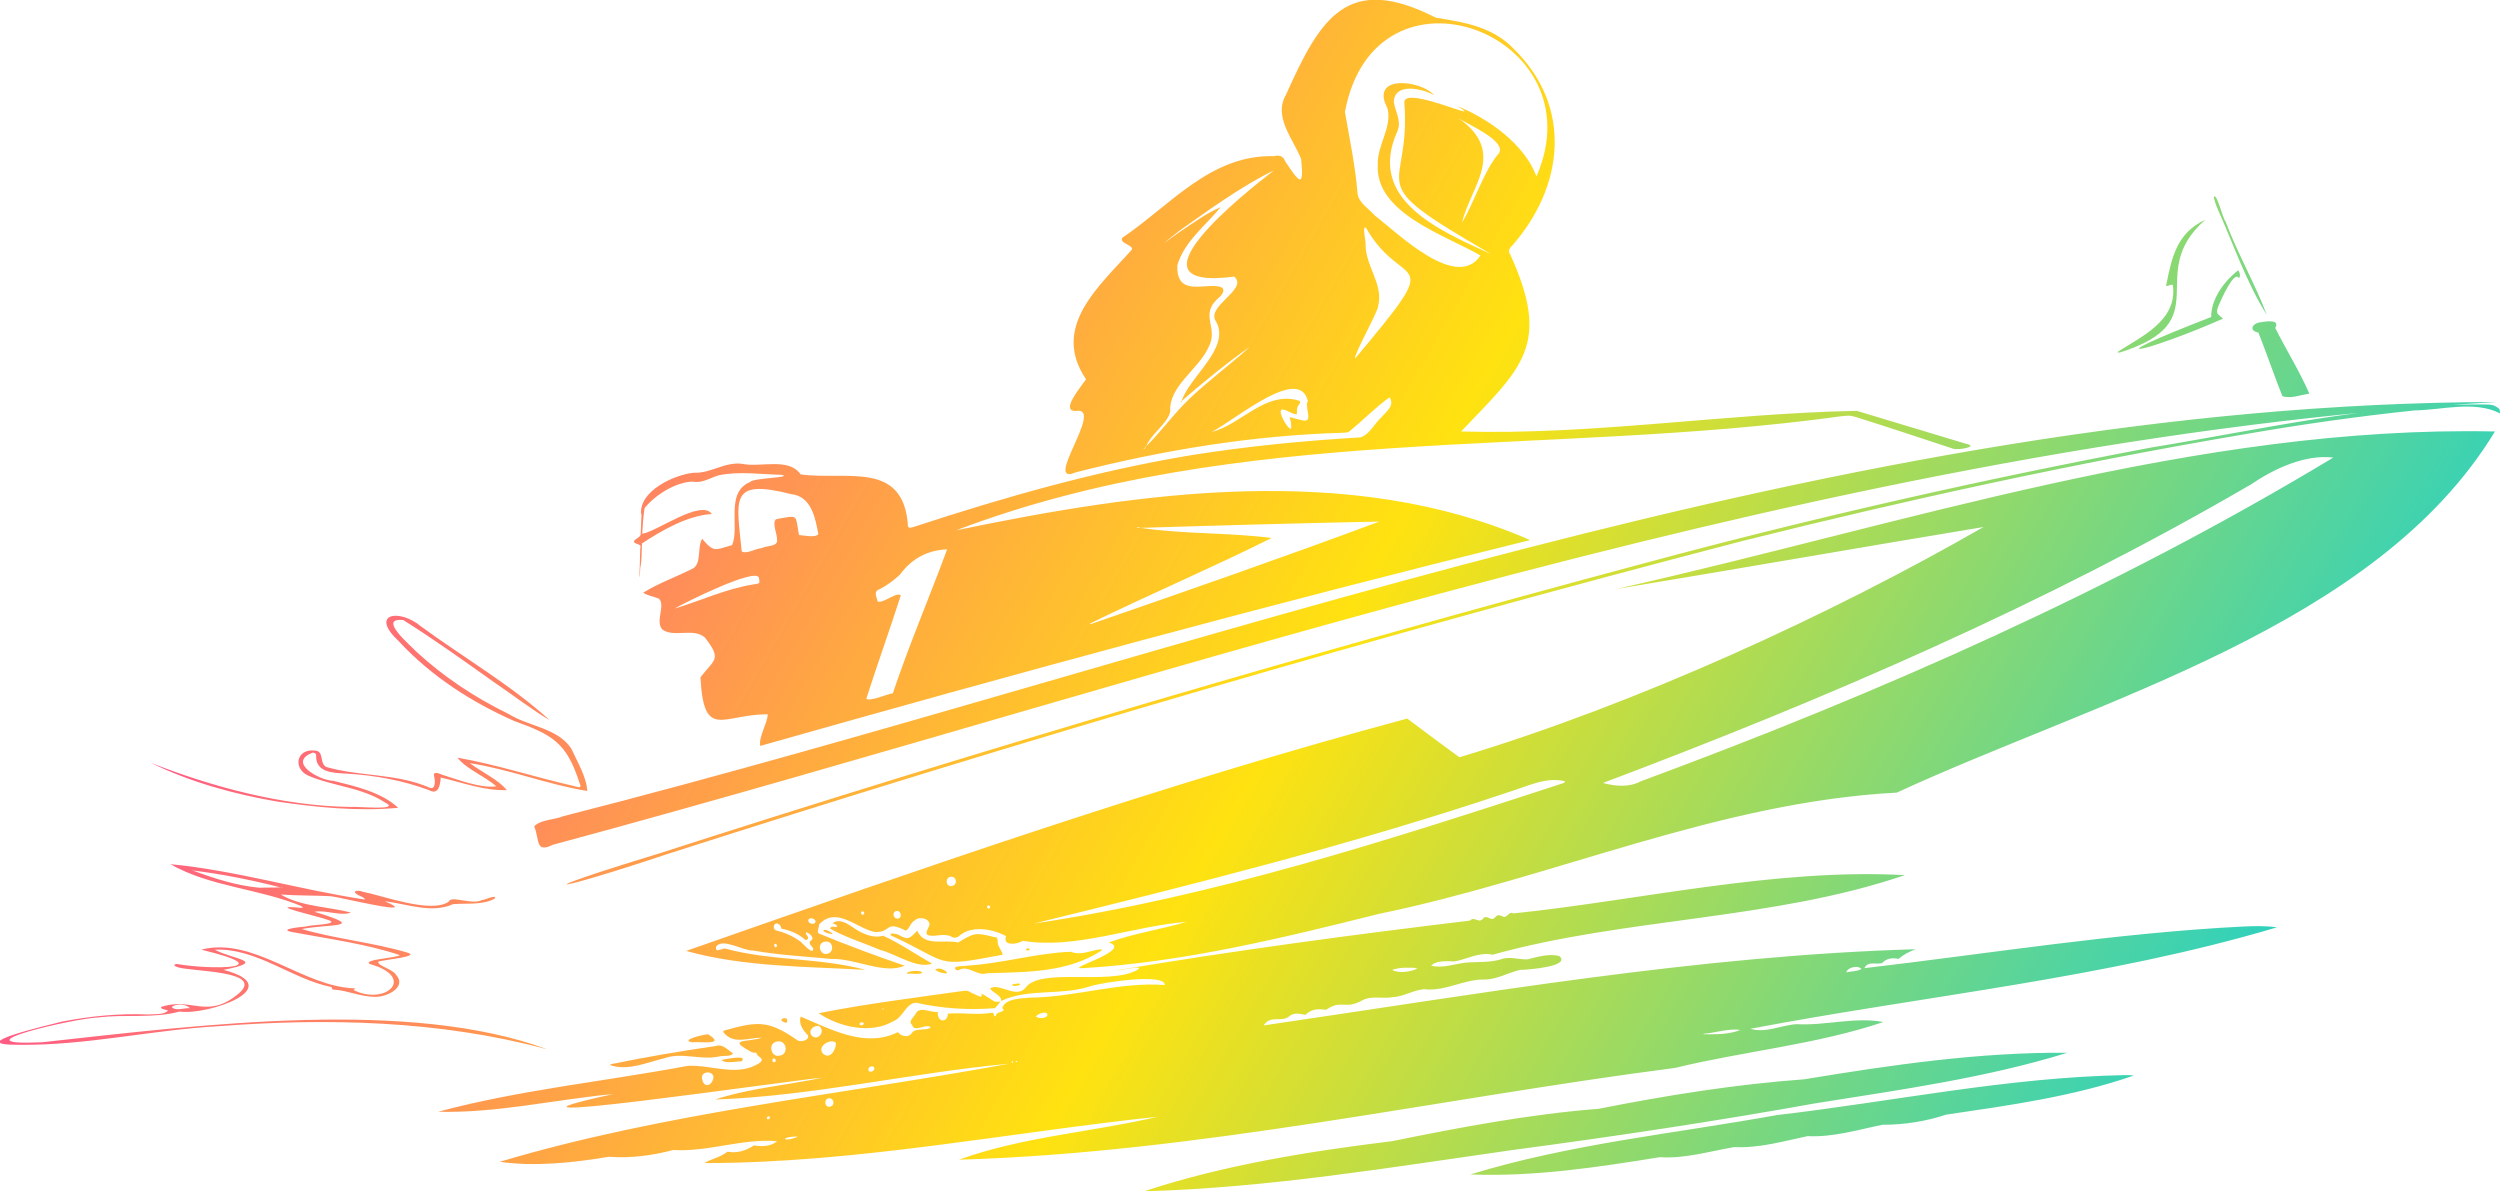 <?xml version="1.0" encoding="UTF-8"?>
<svg id="_レイヤー_1" data-name="レイヤー_1" xmlns="http://www.w3.org/2000/svg" version="1.1" xmlns:xlink="http://www.w3.org/1999/xlink" viewBox="0 0 593.9 283">
  <!-- Generator: Adobe Illustrator 29.3.1, SVG Export Plug-In . SVG Version: 2.1.0 Build 151)  -->
  <defs>
    <style>
      .st0 {
        fill: url(#_名称未設定グラデーション_87);
      }
    </style>
    <linearGradient id="_名称未設定グラデーション_87" data-name="名称未設定グラデーション 87" x1="107.4" y1="57.3" x2="503.1" y2="285.8" gradientUnits="userSpaceOnUse">
      <stop offset="0" stop-color="#ff5a85"/>
      <stop offset=".5" stop-color="#ffe210"/>
      <stop offset="1" stop-color="#2fd1bd"/>
    </linearGradient>
  </defs>
  <path class="st0" d="M591,96.1c-26.9-.4-53.5,5.9-79.9,10.2-40.3,7.6-80.4,16.7-120.1,27.4-78.8,21.1-157,44.1-234.6,69.1-32.8,10-25.7,9.4,2.1.1,84.5-27.1,169.7-52.1,255.5-74.4,39.6-9.9,79.4-18.6,119.6-25.4,13.3-2.3,26.6-4.2,40-5.6,6.6-.1,14.2-2.4,20.3.7,0-.4,0-.7-.2-1.1-1.1-.8-1.3-.9-2.7-1ZM592.7,102.5c-70.8-1.5-140.1,22-208.6,37.4,29-4.8,58.1-9.9,87.1-14.7-36.4,20.9-82.3,42-124.5,54.7-4.1-3-8.3-6.1-12.4-9.2-59,15.9-113.9,35.1-171.3,55.2,13.5,3.8,28.6,3.7,42.6,4.5-10.7-2.9-22.3-2.1-33.1-5-.9-.4-2.6,1.3-2.4-.5,1.5-2.2,6.4,1,8.8.9,6.1,1.1,12.3,1.4,18.5,2,5.7-.2,12.7,3.8,17.5,1.6-6.8-2.3-13.7-4.9-20.3-7.6-.7-.3,0-1.5,0-2.2,4.1-4.4,8.8.9,13.2,1.8,4.1.2,2.3-2.9,7.4-.3.9-.5,1.1-2,2.2-2.5,1-1,3.6-.4,3.4,1.2-.8,1.7-1.4,2.6,1.1,2.5,1.4-.1,2.9-.5,4.3.3.5.3,1.1.2,1.6-.2,2.9-2.7,8.2-1.7,11.2,0-.9,2.5,2.8,1.9,4,1.1,12.4,2.1,26.1-3.5,38.9-4.5-6.1,1.8-12.9,2.8-18.5,4.9,6,1.8-10.9,6.4-6.2,6.1,23.9-1.4,47.2-7.1,70.4-12.9,41.3-8.5,80.7-26.6,123-28.8,47.8-22.1,114-39.4,142.1-85.8ZM184.4,225c-.4.2-.7-.6-.3-.8.5,0,.6.6.3.8ZM192.7,223.4c-.9.6.1,1.3.5,1.9.1,1.9-2.6-1.3-3-1.6-1.7-1.2-3.5-2.1-5.6-2.6-.5-.1-.8-.4-.8-.9.2-1.5,1.8-.7,1.8.4,2,.4,3.8,1.1,5.4,2.4.4.6,1.2.2.9-.5-1.8-2.3,2.2,0,.8.9ZM193.7,219.1c-.3.7-1.7.3-1.7-.4.1-1,2-.5,1.7.4ZM196.1,223.7c1.9-.3,2.2,2.7.3,2.9-1.8.3-2.4-2.8-.3-2.9ZM204.9,217.3c-.4,0-.5-.8,0-.8s.6.8,0,.8ZM213,218.2c-1-.2-1-1.8.1-1.8,1.2,0,1.2,2.1-.1,1.8ZM226,210.5c-1.4.1-1.5-2-.2-2.2,1.4-.3,1.9,2,.2,2.2ZM235,215.8c-.4.2-.8-.6-.2-.7.4,0,.6.5.2.7ZM371.2,186.1c-41.1,13.4-82.7,26.9-125.6,33.3,38-9.3,76.2-18.9,113.3-31.4,4.2-1.3,8.4-3.5,12.9-2.4-.1.3-.3.4-.6.5ZM554.3,108.7c-51.9,31.3-107.7,55.9-164.5,76.9-2.8,1.5-6.1,1.2-9,.4,52.8-19.9,105-42.4,153.9-70.9,5.6-3.8,12.9-7.2,19.6-6.4ZM533,220.1c-30.1,1.5-60.2,6.4-90.1,9.9.9-1.8,2.8-.8,4.2-1.2,1.1-1.2,2.5-1.3,3.9-1,1.3-1.1,2.5-1.7,4.1-2.3-51.7,1.5-103.6,10.6-154.9,18.1,1.6-2.6,4.4-.6,6.1-2.2,1.1-.9,2.5-.6,3.8-.3,1.4-1.4,3-1.5,4.9-1.2,3.8-2.6,4.5.1,8.7-2.3,2.2-1.1,4.6-.3,7-.7,2.7-.1,5-1.7,7.6-1.9,5.1.6,9.6-2.5,14.6-2.3,2.9-.1,5.5-1.7,8.3-2.3,1.6,0,12.2-.8,9.2-3.3-2.5-.6-5.1.2-7.5.8-1.9.1-3.8-.6-5.7-.2-3.1,1.1-6,.7-9.1,1-2.6.3-5.4,1.4-8.1.7,1-1.2,3.8-1.1,5.5-1,3-.5,5.8-2.3,9.1-1.6,31.6-8.8,66.6-8.2,97.9-18.9-30.6-1.7-63.2,6-93,9.1-1-.6-1.4,1-2.3.8-.7-.3-1.4-.7-2,.1-.9,1.1-1.8-.5-2.7.1-1.1,1.7-2.2-.5-3.3.7-27.4,3.3-56,7.1-83.8,11.8.8.1,6.8-1.4,4.8-.1-6.6,3.8-23.2-.7-26.6,4.3-2.3,2.6-6.2-1.3-8.4.1.6,1.1,2.9,1.7,2.6,3,6.6-3.1,14.3-1.2,21.2-3.5,2.7-.9,17.8-3.2,17.7-.3-10.8-.8-21.2,2.9-32,3-2.1.2-6,.2-6.6,2.5,1.2,1-1.5.7-1.5,1.8-.7.6-.3-1-1-.7-3.4.6-7.1-.1-10.4.2-.2,2.5-2.7,1.9-2.4-.4-1.6.2-4.3-1.4-5.2.3-.4.9-2,1.9-.9,2.8.5,1.9,3.1-.4,4.4.5-.7,1-3.5.1-4.4,1.3-.8,1.3-2.5,1-3.4-.1-7.8,3.9-16.1-.8-23.1-3.7-.5,1.7.5,3.2,1.7,4.4.6,1.2-1.8,1.8-2.5,1.2-6.9-4.8-9.4-4.5-17.3-2.3-.4,0-.3.4-.1.6,2.4,2.8,5.9,1.1,9,1.1-3.2,1.2-8.7.1-2.5,3.4.4.2.8.2,1.2.2,0,1,2.1,1.2.9,2.3-5.2,3.6-11.5.5-17.2.8-19.7,3.7-39.9,5.7-59.3,10.9,13.7.4,27.8-2.9,41.6-4.2-40.7,8.9,43.1-3.4,49.8-3.9-8.5,1.8-17.4,2.5-25.6,5.2,23.2-.8,46.9-6.4,69.8-8.5-39.5,7.3-81.8,11.6-121,23.3,8.4,1.2,17.6.2,26-1.2,5.1.4,10.3-.3,15.2-1.6,8.3.5,16.5-2.8,24.7-2.1-1.5,1.3-3.6,1.3-5.5,1-1.9,1.3-4,1.9-6.3,1.5-1.6,1.3-3.8,1.7-5.5,2.7,36,0,71.9-7.2,107.7-11-15.8,3.7-32,4.7-47.2,10.2,57-1.7,113.6-14.5,170.1-21.8,16.4-4,33.4-5.5,49.5-10.9-6.7-1.3-13.8.9-20.6.5-3.6.2-7.3,2.2-11,1.1,41.6-7.9,84.5-12,125.1-24.1-2.8-.4-5.3-.3-7.9-.2ZM333.6,229.9c2.2,0,2.1-.1,3.1.2-1.6.8-4.5,1.2-6,.3,1-.3,2-.5,2.9-.5ZM169.4,256.4c-.6,1.8-2.3,1.9-2.6-.1-.5-2.1,3.3-2,2.6.1ZM184.3,251.9c0,.6-.8.6-.8,0-.1-.6.7-.6.8,0ZM185.1,250.8c-2,.4-2.8-3.1-.4-3.4,2.3-.3,2.7,3.2.4,3.4ZM192.8,246c-.9-1.3.5-2.4,1.7-2.3,1.8,1.2-.2,3.8-1.7,2.3ZM198.6,247.8c0,1.6-1.4,4-3.1,2.5-1.6-1.8,2.1-3.8,3.1-2.5ZM207.7,254c-.2.7-1.5.9-1.4,0,0-.8,1.6-1,1.4,0ZM182.5,265.9c-.5,0-.4-.7.1-.7.5,0,.3.7-.1.7ZM189.4,270.1c-3.5,1.4-4.2-.1,0-.1h0ZM197.2,262.9c-1.3.3-1.6-1.8-.3-2,1.2-.1,1.6,1.7.3,2ZM240.6,252.5c-.1,0-.2-.1-.3-.1,0-.5.5-.3.3.1ZM241.5,252.3c-.5-.1.1-.5.2-.1-.1,0-.2.1-.2.1ZM248.8,241.3c-.5.7-2.1.7-2.7.2.3-.7,3-1.6,2.7-.2ZM413.4,244.7c-2.8,1.1-5.8,1-8.7,1,0,0,0-.1-.1-.1,2.7-.2,6.5-1.4,8.8-.9ZM442.2,230.2c-1,.6-2.5.5-3.6.8.3-1.2,2.8-1.8,3.6-.8ZM133.8,193.9c-2.2.9-5.4.8-6.9,2.4,1.3,3,.2,6.5,4.4,4.4,151.6-40.9,304.6-95.9,461.8-105.2-154.8.3-309.1,60.1-459.3,98.4ZM359.3,273.2c24.1-3.2,48.1-6.8,72-11.1,20-3.2,40.4-6,59.8-12-20.7-.2-41.9,2.9-62.5,6.3-16.4,1.2-32.6,3.8-48.8,7-16.5,1.3-32.9,4.4-49.1,7.7-19.7,2.4-40.2,5.7-58.9,11.9,29.5-.8,58.6-5.7,87.5-9.8ZM504.9,255.4c-27.9.5-55.3,6.3-82.8,9.5-24.3,4.4-49,6.8-72.8,14.1,15,.6,30.2-1.7,45-4.1,6,.4,11.8-1.4,17.7-2.4,5.9.3,11.7-1.4,17.4-2.6,6.1.3,11.9-1.5,17.8-2.7,5.2,0,10.3-.8,15.1-2.4,14.9-2.2,30.3-4.3,44.6-9.3-.8-.1-1.2-.1-2-.1ZM129.8,249.2c-32.7-12-81.7-5.8-119.8-1.6-21.3,1,7.6-5.7,13.4-5.9,6.5-.8,13,.3,19.3-1.4,6.6,1,26.1-5.8,10.4-9.9,10.6-2.1,2.4-2.4-2.1-4.8,10.1-.4,18.3,7,27.8,8.9,0,.4.2.7.6.6,3.2.2,6.3,1.7,9.6,1.7,2.6.2,7.8-2.2,5.1-5.2-.8-1.4-4.1-2-4.3-3.1.9-.5,10.3-1.2,7-2.2-8.1-2.4-17.4-3.3-25.1-5.6,6.8-1.3,15.9-.2,3-4.1,2.7-.5,6.1,1.1,8.7.2-5.2-1.4-11.9-1.4-16.7-4.3,4,.3,8,.2,11.9.4,2,.2,22,5.1,12.8,1.2,5.2.6,11.1,3,16.2.7,3.3-.3,6.8.3,9.9-1.3.7-1.2-2.5.4-3,.3-2.3,1.3-7.4-1.2-7.9.4-4.2,2.9-15.5-1.4-20.6-2.4-.5-.3-2.4-.3-1.4.5.5.5,2,.8,2.1,1.4-15.3-2.3-31.1-7-46.2-8.4,9.4,5.4,21.2,5.8,31.2,10v.4c-9.7-1,4.2,2,6.4,2.9,2.8,1-4.5,1.1-5.4,1.5-1,.1-6.8.6-3.4,1.3,8.5,1.6,17.6,2.8,25.7,5.5-.8.7-8.8,1-7.2,2.1,11.2,3.1,3.9,10-3.8,6.2,0-.1.3-.2.4-.4-12.5-.3-24-12.4-36.6-9.2,19.5,4.7,2.1,4.8-5.8,3.4-.9.1-.6.5,0,.7,2.8,1.2,21.6.7,14.5,6.5-7.4,6-10.9.6-18.2,3-.3.6,1.2.6,1.6.9-.9,1-3.3.8-4.7.9-6.9-.3-13.8.4-20.5,1.7-3.5.9-23.9,5.6-10.1,5.5,15.8.2,31.3-3.5,47.1-4.4,25.9-2,52.6-1.4,78,5.4ZM68.5,211.8h0ZM67.1,210.8c0,.1-.2.1-.4,0,.1,0,.3,0,.4,0ZM45.7,206.6c0,0,0,.1,0,.2q-.2-.2,0-.2ZM61.7,210.9c-5.5-.5-10.8-2.2-15.9-4.1,6.8.8,14.2,2.3,20.8,4-1.6.1-3.3,0-4.9.1ZM66.2,212.4q0,0,.2.1h0c0,0,0-.1,0-.1ZM72.1,215.6c-.2,0-.3,0-.5.1,0-.2.3-.3.5-.1,0-.1,0,0,0,0ZM83.7,235s.1,0,0,0q0,.1,0,0h0ZM40.8,239.2c1-.8,3.5-.7,4.3.3-1.3-.1-3.5.8-4.3-.3ZM35.8,181.2c9.4,4.6,19.6,7.4,29.9,9.2,9.5,1.4,19.4,2.4,28.9,1.5-4-3.7-10.1-5.1-15.4-6.4-3.3-.1-11.1-4.4-4.9-6.7.4,0,.8.2.8.6-.2,4.3,4.3,4.2,7.5,4.4,6.6.4,13.1,1.6,19.3,3.9,2.3,1.3,2.7-1.3,2.8-3,5.1,1.2,10.4,3.2,15.7,3-2-2.5-6-4.3-8.8-6.4h0c9.3,1.4,18.5,5.1,27.9,6.6-.1-3.2-2.4-7-3.8-10.1-3.3-4.9-10.1-5.2-14.9-8.2-8-3.9-15.4-8.8-21.9-14.8-1.5-1.6-9.3-8.1-3.1-7.5,7.5,4.7,14.7,9.9,21.9,15,4.3,2.9,8.5,6.2,12.9,8.8-9.1-8.3-20.5-14.9-30.6-22.3-5.1-4.3-12.4-3.1-5.2,3.6,7.6,8.2,17.2,14.4,27.4,18.9,8.9,3.2,12.4,5.1,15.4,14.5.8,1.7-.1,1.2-1.4.9-9.2-2.1-18.3-5.1-27.5-6.7,1.9,2.6,6.5,4.4,9.2,6.8-3.7.5-8.8-1.5-12.7-2.7-.6-.2-2.3-1.1-2.1.2.3.9.5,3.5-1.1,2.8-7.8-3.4-16.6-2.6-24.5-4.9-1.7-.9-.4-3.8-2.7-3.9-4.3-.5-5.3,4.1-1.7,5.9,5.9,2.6,12.8,2.8,18.3,6.4,4.3,2.1-6.9.9-8.1,1.1-16.2-.2-33.3-4.9-47.5-10.5ZM111.6,181.2h0ZM235.9,237.7c-1-.6-1.8-1.2-2.8-1.7.6,1.6-1.3.2-2,0-1.6-.8-1.1-.7-3-.5-11.2,1.6-22.6,3-33.6,5.2,4.7,3.2,12.3,5.1,17.7,1.9,2.3-.8,3-4.3,5.4-4.4,6.1,1.4,12.6,1.8,18.8,1.3.3-.5,1-1,1.2-1.6-.6.1-1.2.2-1.7-.2ZM205.2,243.2c0,.2-.3.3-.5.4-1.3-.2.2-1.3.5-.4ZM209.9,239.7c-.2.3-.4-.1-.1-.2q.1.1.1.2ZM237.6,237.8h0q.1,0,0,0h0ZM236.1,222.6c-4.6-1.2-4.7-.9-8.5,1.3-3.3-.8-8,1.1-9.7-2.8-1.7,1.7-2,2.4-4.4,1-.4-.2-2.2-.7-1.9.1,14.4,6.6,9.9,7.8,26.6,4.6-.2-1.1-1.2-1.9-1.2-3.1s-.3-1-.9-1.1ZM536.7,76.6c-1.8.4-2.4,2-.2,2.4,2,5,3.7,10.1,5.7,15.1,1.8.7,4.5-.3,6.4-.6-2.3-5.3-5.5-10.4-8.1-15.6,1.3-2.2-2.5-1.5-3.8-1.3ZM229.7,229.4c-.6.2-3.5-.1-2.7.9.3.2.5.3.9.1,2.1-1.2,4.3,1.6,6.6.8,9.4-.3,19.1-.1,27.2-5.4,0-.1.1-.3-.1-.3-2.4.2-4.7,1.6-7.2.6-8.2.3-16.3,2.8-24.7,3.3ZM209.2,225.7c3.6.9,8.8,4.6,12.2,3.2-3.7-2.1-7.8-4.9-11.6-6.6-1.8.5-3.5,0-5.2-.8-2-.9-4.6-3.8-6.8-2.2.4.3.9.2,1.1.8-.5.4-1.4-.4-1.7.5,3.7,2.1,8,3.4,12,5.1ZM503.4,83.8c24.1-7.5,5.6-18.5,20.5-31.6-6.6,3.1-7.9,8.4-9.3,15.6-.2.6,1.5-.6,1.6,0,1.1,8.4-7.6,12.2-13.3,15.9h.5ZM523.9,52.2h0q0,0,0,0h0ZM525.3,74.6v.7c-29.7,11.5-15.6,8.5,2.8.4-1.3-1.2-1.9-1.1-1-3.2.5-1.2,3.7-8.5,4.8-6.4.4-.6.2-1.4-.2-1.9-3.2,2.5-6.1,6.4-6.4,10.4ZM145.2,252.8c-.1,0-.2.1-.3.2,4.1,1.5,8.8-.6,12.9-1.6,4.2-1.5,8.6.5,12.9-.4h0c.9-.3,3.2.1,3.4-.8-1.3-.8-2.4-2.3-4.1-1.7-8.3,1.2-16.6,2.6-24.8,4.3ZM151.7,130.2h0ZM526.9,49.8c3.7,8.3,6.8,17.4,11.6,25-2.7-7.2-7-14.7-9.8-22.2-.7-.7-2.1-7-2.8-5.8.2,1,.6,2.1,1,3ZM164.4,247.6c2-.2,8.2.8,3.8-1.9-.9,0-6.8,1.4-3.8,1.9ZM171.4,251.8c.7.9,3.5.4,4.8.3,1.5-1.6-3.8-.5-4.8-.3ZM215.5,231.3c1.1-.1,2.7.3,3.6-.2-.2-.8-4.1-.4-3.6.2ZM223.2,230.1c-2.6,0,.9,1.4,1.7,1.1.3-.4-1.2-1.1-1.7-1.1ZM197.7,221.7c-2.6-1.8-3-.1.1.2h0c-.1-.1-.1-.2-.1-.2ZM241.4,233.7c-1.4.1-1.2.6-.1.5,1.3,0,1.4-.8.1-.5ZM187,242.3c-.1-1-2.9,0-.2.7.2-.2.2-.4.2-.7ZM244.2,225.8c.6-.1.5-.5,0-.5-.6,0-.6.6,0,.5ZM523.9,52.2s0,0,0,0q0,0,0,0t0,0ZM524,52.1h0q0,0,0,0ZM197.8,221.8h0c0,.1,0,0,0,0ZM280.4,95.7h0ZM280.4,95.7h0ZM467.3,105.5c-8.7-2.6-17.5-5.3-26.2-7.9-31.2.6-62.6,5.8-94,4.9,14.4-15.1,21.5-20.4,11.7-42-.6-.8-.3-1.5.4-2.1,12.3-14,14.5-32.9.5-46.7-5-5.3-11.7-6.4-18.6-7.5-21-10.7-27.4,0-35.6,18.3-3.1,5.3,1.8,10.6,3.6,15.3.8,7.5-.7,5.1-3.8.5-.5-1.3-1.4-1.5-2.7-1.2-15-.4-24.6,11.7-36,19.4-.7,1.4,2.6,1.6,2.3,2.8-7.9,8.8-19.3,18.4-10.9,30.8-1.3,1.9-6.4,7.9-2.2,7.5,6.5-.8-8.3,18.1-.2,14.6,20.8-5.3,42.1-8.8,63.6-9.4,1.2-.1,1,0,1.8-.7,3.1-2.5,5.8-5.4,9.1-7.7,1.3,1.9-.7,3.3-1.9,4.7-1.7,1.5-2.8,4.1-5,4.8-13.4.8-26.8,2.1-40,4.2-22.5,3.7-44.6,10-66.2,17.1-.4.1-1.2.4-1.3-.2-1-15.8-14.7-10.8-25.5-12.3-2.8-4.1-9.5-1.6-13.8-2.5-4.1-.6-7.6,2.3-11.5,2.1-4.6.4-13.1,4.3-12.6,9.8h.1l-.2,4.9c-.2.7-1.1.9-1.5,1.4-.5,1.1,1.9.5,1.4,1.8h0l-.2,7c.1-.2.2-1.6.2-2.3h0c0,.1,0-.3,0-.3v.3c.4-1.9.3-3.5.4-5.8,4.9-3.2,10.8-6.6,16.6-7-2.5-3.6-13.1,4.2-16.5,4.7-.1-.2.4-6.3.6-6.2,2.6-3.1,7.2-6,11.3-6.2,2.3.5,4.2-.9,6.3-1.5,4.9-1,10-.2,14.9-.1,2.8.7-6.8.7-7.5,1.7-6,2.5-2.4,10.8-4.3,15-4,1.1-4.2,1.9-7.1-1.5-1.2,2-.1,5.7-2.1,7-3.9,2-8.2,3.5-11.9,5.8,1,.7,2.5.9,3.7,1.4,1.7,1.5-.9,5.3.8,7.3,2.7,2.1,7.5-.5,10.2,2,4,5.2,2.3,5-1.1,9.4.8,15.2,5.3,8.7,16,8.8-.2,2.4-2.2,5.3-1.8,7.5,60.7-17.2,121.6-33.8,182.9-48.9-42.8-18.7-92.7-11.4-136.4-2.3,67.5-25.7,140-17.4,210.2-27.1,2-.2,2-.3,4,.3,7.6,2.4,15.1,4.9,22.7,7.4,1.2.4,6-.5,3.3-1.1ZM271.7,106.8c-.1,0,0-.1,0-.2,0,0,0,.2,0,.2ZM271.7,106.6c0-.1.1-.2.3-.2,0,.2-.1.2-.3.2ZM272,106.4c0-.2,0-.3.2-.3,0,.2,0,.2-.2.3ZM309.6,99.9c-5.1-1.1-2.5-1.5-2.9,2-.8.1-3.3-4.3-2.2-4.6,1.3-.1,2.3,1.2,3.6,1.1,0-.8-.1-1.6.5-2.3.2-.3.5-.7,0-.9-7.9-2.5-13.8,5.7-20.7,7.4,6.3-3.4,20.8-15.8,22.8-7.3-.9,1.4,1.4,5-1.1,4.6ZM293.3,65.8c3.2,3-7,7-4.4,10.6,3.5,6.3-6.4,13.1-8.2,18.9h0c-.2,0-.2.1-.2.3.2,0,.3-.1.2-.3h0c4-3.6,11.8-9.9,16.2-12.9-4.2,3.9-12,9.7-15.9,13.9-2.9,3-5.7,6.8-8.7,9.7,1.2-3,5-5.3,5.7-8.2-.4-6.1,6.7-10,9.1-15.3,2.6-4.9-2.6-7.7,2.8-12.1.4-.5,1.1-1.3.5-2-2.9-1.8-11.1,2.8-10.7-5.4,1.6-5.6,6.8-9.5,10.3-13.8-3.3,1.4-6.3,3.6-9.3,5.6-.2,0-8.4,6.2-.5,0,6.8-4.8,14.9-10.7,22.4-14.3-6.7,5.2-36.7,28.8-9.3,25.2ZM270.9,125.3c-.3.2-.6.1-.9.1q.2-.2.9-.1ZM259,148.1c14.3-7,28.9-13.2,43.1-20.3-10.2-1.3-21.1-.9-31.1-2.4,18.9-.6,37.8-1.1,56.7-1.5-22.6,8.4-45.8,16.5-68.7,24.4v-.2ZM179.2,138.8c-6.6,1-12.7,3.9-19,5.8,2.2-1.3,19.6-10,20.1-7.3.2,1.3.3,1.3-1.1,1.5ZM189.8,127.1c-.9-5,0-4.7-5.3-3.8-1.3.6.2,3.7.1,5,.2,1.6-2.6,1.3-3.6,1.9-1.5.1-3.6,1.5-4.8.8-1.2-12.4-3.1-17.4,11.8-13.6,4.7.5,5.7,5.6,6.4,9.5-.7.9-3.4.3-4.6.2ZM212.1,164.7c-1.5.2-5.3,2-6.3,1.3,2.6-8.2,5.6-16.4,8.2-24.6-1.2-.8-4.1,2-5.5,1.5-.2-1-1.1-2.4.4-2.9,1.8-.9,3.4-2.1,4.9-3.5,2.8-3.8,6.5-5.8,11.2-6-4.2,11.4-9,22.6-12.9,34.2ZM346.4,28c2.1,1.5,11.5,5.4,9.7,8.4-3.5,3.9-6,12-8.8,16.5,2.1-8.7,10.8-16.7-.9-24.9ZM321.9,85.2c-.2-1.2,5.5-11.2,5.5-12.5h0c1.3-5.3-3.1-9.5-3-14.8.1-.7-.9-4.3.1-3.8,8.8,15.6,19.7,4.5-2.6,31.1ZM326.6,51.2c-1.4-1.6-3.8-3-4.1-5.2-.5-6.5-1.9-13-3-19.4,7.2-38.6,60.3-18.5,45.5,15.3-2.9-7.8-11.6-13.8-18.8-16.7,7.5,4.5-12.2-4.9-12.6-1,1.8,22.5-11.5,17.6,20.7,36.2-12.2-5.6-29.8-12.9-22.3-29.3,1-2.5-.6-4.6-.9-7,.3-4.6,6.9-3,9.6-1.5-3.2-3.6-15.4-5-11.1,3.1,1.2,4.5-2.5,8.8-2.3,13.5-.6,11.5,16.2,16.7,24.4,21.5-5.7,8.5-19.6-5.3-25.1-9.5Z"/>
</svg>